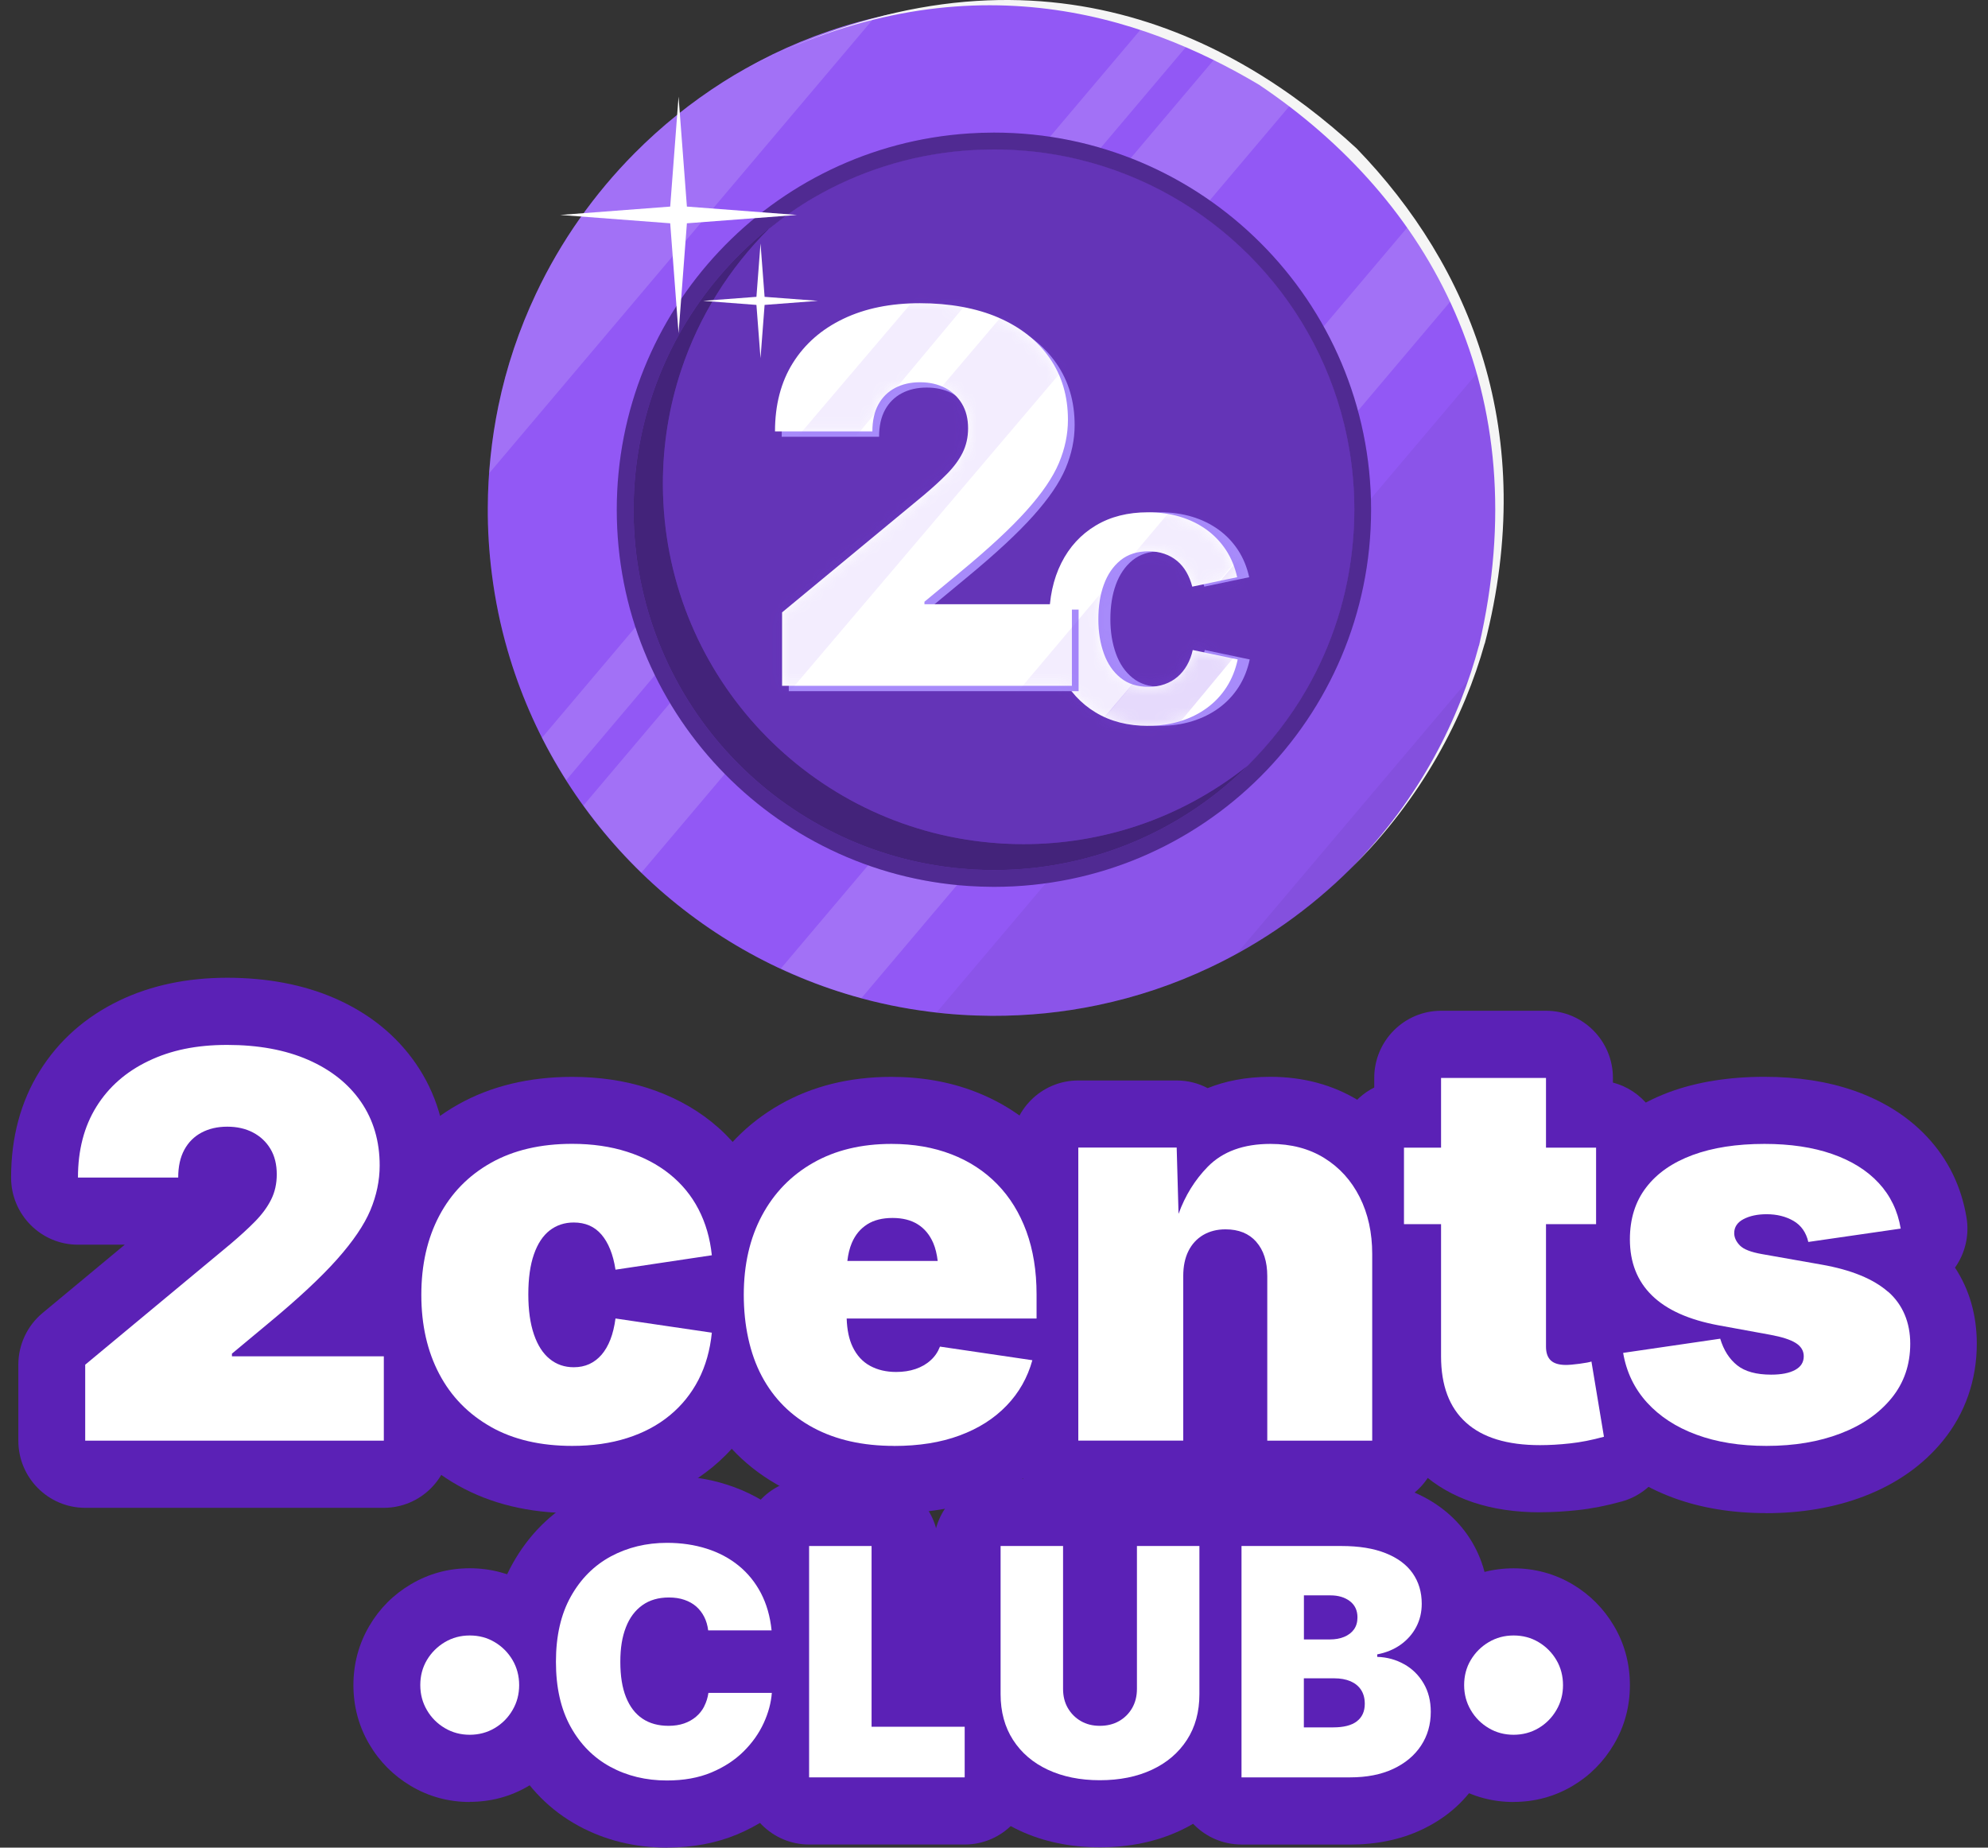 <svg width="170" height="158" viewBox="0 0 170 158" fill="none" xmlns="http://www.w3.org/2000/svg">
<rect x="0" y="0" width="170" height="158" fill="#333333" stroke="none"/>
<g clip-path="url(#clip0_34036_1181)">
<path d="M7.286 128.942C4.13 128.942 1.568 126.374 1.568 123.199V116.702C1.568 114.99 2.33 113.368 3.643 112.278L10.669 106.44H6.666C3.511 106.44 0.948 103.872 0.948 100.697C0.948 97.273 1.769 94.21 3.389 91.605C5.02 88.978 7.323 86.942 10.235 85.549C12.908 84.267 16.006 83.613 19.426 83.613C22.846 83.613 25.959 84.204 28.628 85.368C31.561 86.649 33.895 88.532 35.569 90.967C37.3 93.487 38.179 96.412 38.179 99.666C38.179 101.713 37.76 103.744 36.94 105.711C36.304 107.232 35.357 108.763 34.054 110.374C36.617 110.943 38.533 113.235 38.533 115.984V123.199C38.533 126.368 35.976 128.942 32.815 128.942H7.286Z" fill="#5B21B6"/>
<path d="M48.932 129.394C45.247 129.394 41.97 128.602 39.185 127.038C36.289 125.411 34.044 123.104 32.503 120.185C31.047 117.42 30.311 114.245 30.311 110.741C30.311 107.237 31.047 104.063 32.503 101.298C34.044 98.379 36.289 96.071 39.185 94.444C41.965 92.881 45.247 92.089 48.932 92.089C51.24 92.089 53.401 92.408 55.359 93.035C57.414 93.695 59.261 94.668 60.839 95.933C62.491 97.262 63.825 98.884 64.805 100.761C65.752 102.58 66.34 104.6 66.562 106.764C66.711 108.194 66.319 109.566 65.551 110.662C66.319 111.752 66.705 113.113 66.568 114.538C66.345 116.744 65.763 118.792 64.826 120.621C63.857 122.508 62.539 124.141 60.908 125.48C59.325 126.783 57.461 127.783 55.37 128.447C53.411 129.07 51.251 129.389 48.943 129.389L48.932 129.394Z" fill="#5B21B6"/>
<path d="M76.452 129.394C72.857 129.394 69.638 128.655 66.89 127.193C63.952 125.629 61.665 123.348 60.092 120.397C58.62 117.638 57.874 114.389 57.874 110.741C57.874 107.094 58.626 104.015 60.103 101.245C61.649 98.347 63.873 96.061 66.705 94.45C69.458 92.881 72.656 92.089 76.219 92.089C78.808 92.089 81.222 92.514 83.398 93.36C85.68 94.242 87.682 95.55 89.344 97.252C90.996 98.943 92.267 100.99 93.124 103.335C93.934 105.552 94.347 108.024 94.347 110.699V112.762C94.347 113.591 94.173 114.378 93.855 115.091C94.056 116 94.03 116.957 93.775 117.872C93.103 120.286 91.891 122.418 90.17 124.204C88.518 125.927 86.448 127.251 84.028 128.15C81.784 128.979 79.232 129.399 76.442 129.399L76.452 129.394Z" fill="#5B21B6"/>
<path d="M108.367 128.942C107.007 128.942 105.757 128.463 104.772 127.666C103.793 128.463 102.538 128.942 101.177 128.942H92.203C89.048 128.942 86.485 126.374 86.485 123.199V98.14C86.485 94.971 89.043 92.397 92.203 92.397H100.616C101.574 92.397 102.475 92.631 103.269 93.051C104.719 92.472 106.493 92.084 108.627 92.084C111.464 92.084 114.027 92.78 116.24 94.152C118.448 95.518 120.174 97.417 121.365 99.788C122.482 102.011 123.049 104.52 123.049 107.243V123.205C123.049 126.374 120.491 128.947 117.331 128.947H108.357L108.367 128.942Z" fill="#5B21B6"/>
<path d="M131.695 129.325C127.454 129.325 124.039 128.181 121.54 125.922C119.708 124.263 117.516 121.195 117.516 115.984V109.827C115.637 108.885 114.345 106.934 114.345 104.685V98.139C114.345 95.89 115.637 93.939 117.516 92.998V92.179C117.516 89.01 120.073 86.436 123.234 86.436H132.208C135.364 86.436 137.926 89.005 137.926 92.179V92.578C140.393 93.216 142.209 95.465 142.209 98.139V104.685C142.209 107.359 140.388 109.609 137.926 110.247V110.991C138.291 111.113 138.646 111.278 138.985 111.475C140.446 112.336 141.457 113.804 141.733 115.484L142.802 121.918C143.284 124.821 141.505 127.618 138.683 128.399C137.365 128.766 136.078 129.016 134.866 129.144C133.765 129.261 132.701 129.319 131.695 129.319V129.325Z" fill="#5B21B6"/>
<path d="M151.041 129.394C148.107 129.394 145.428 128.952 143.067 128.075C140.478 127.118 138.302 125.682 136.603 123.811C134.781 121.806 133.622 119.403 133.151 116.67C132.886 115.144 133.251 113.575 134.157 112.321C134.363 112.033 134.596 111.768 134.845 111.528C134.051 109.864 133.643 107.998 133.643 105.988C133.643 102.946 134.511 100.277 136.227 98.044C137.82 95.97 140.012 94.407 142.749 93.391C145.1 92.525 147.832 92.084 150.876 92.084C153.709 92.084 156.282 92.482 158.532 93.264C161.058 94.147 163.175 95.481 164.811 97.241C166.596 99.155 167.723 101.468 168.163 104.121C168.412 105.626 168.057 107.163 167.178 108.402C168.406 110.263 169.042 112.464 169.042 114.91C169.042 118.01 168.046 120.87 166.156 123.194C164.457 125.284 162.191 126.884 159.406 127.953C156.912 128.91 154.095 129.399 151.025 129.399L151.041 129.394Z" fill="#5B21B6"/>
<path d="M40.17 154.097C38.364 154.097 36.67 153.64 35.14 152.73C33.653 151.848 32.451 150.646 31.577 149.152C30.677 147.621 30.222 145.919 30.222 144.101C30.222 142.282 30.682 140.56 31.593 139.023C32.461 137.545 33.658 136.348 35.14 135.476C36.676 134.567 38.364 134.11 40.17 134.11C41.975 134.11 43.691 134.572 45.221 135.482C46.693 136.359 47.879 137.55 48.752 139.028C49.663 140.565 50.118 142.272 50.118 144.101C50.118 145.93 49.663 147.615 48.758 149.152C47.884 150.636 46.698 151.837 45.221 152.715C43.691 153.624 41.991 154.086 40.17 154.086V154.097Z" fill="#5B21B6"/>
<path d="M57.038 158C54.29 158 51.743 157.373 49.472 156.139C47.074 154.836 45.162 152.917 43.796 150.439C42.494 148.073 41.832 145.271 41.832 142.107C41.832 138.943 42.504 136.093 43.833 133.717C45.215 131.244 47.137 129.33 49.541 128.038C51.812 126.815 54.337 126.193 57.048 126.193C58.859 126.193 60.585 126.453 62.178 126.964C63.883 127.512 65.429 128.341 66.763 129.426C68.156 130.558 69.289 131.951 70.136 133.573C70.957 135.147 71.47 136.918 71.671 138.832C71.788 139.959 71.571 141.081 71.057 142.07C71.56 143.016 71.788 144.096 71.709 145.186C71.597 146.706 71.195 148.238 70.507 149.737C69.818 151.237 68.85 152.619 67.621 153.842C66.35 155.107 64.81 156.128 63.041 156.867C61.257 157.617 59.235 157.995 57.038 157.995V158Z" fill="#5B21B6"/>
<path d="M69.189 157.734C66.033 157.734 63.471 155.166 63.471 151.991V132.206C63.471 129.037 66.028 126.464 69.189 126.464H74.531C77.686 126.464 80.249 129.032 80.249 132.206V141.921H82.494C85.649 141.921 88.212 144.489 88.212 147.663V151.991C88.212 155.16 85.654 157.734 82.494 157.734H69.189Z" fill="#5B21B6"/>
<path d="M94.051 157.973C91.52 157.973 89.212 157.489 87.179 156.538C84.924 155.479 83.123 153.922 81.821 151.906C80.503 149.859 79.841 147.498 79.841 144.877V132.206C79.841 129.037 82.398 126.464 85.559 126.464H90.901C92.071 126.464 93.156 126.815 94.062 127.421C94.967 126.815 96.052 126.464 97.222 126.464H102.564C105.72 126.464 108.282 129.032 108.282 132.206V144.877C108.282 147.504 107.61 149.875 106.286 151.917C104.979 153.932 103.173 155.485 100.918 156.543C98.885 157.495 96.571 157.973 94.046 157.973H94.051Z" fill="#5B21B6"/>
<path d="M106.159 157.734C103.004 157.734 100.441 155.166 100.441 151.991V132.206C100.441 129.037 102.999 126.464 106.159 126.464H114.699C116.918 126.464 118.898 126.804 120.587 127.479C122.657 128.304 124.293 129.564 125.463 131.223C126.659 132.924 127.295 134.971 127.295 137.146C127.295 138.465 127.056 139.73 126.58 140.911C126.601 140.948 126.628 140.985 126.649 141.027C127.586 142.617 128.062 144.425 128.062 146.392C128.062 148.61 127.464 150.646 126.283 152.443C125.14 154.187 123.546 155.543 121.545 156.479C119.761 157.314 117.707 157.739 115.441 157.739H106.159V157.734Z" fill="#5B21B6"/>
<path d="M129.429 154.097C127.623 154.097 125.929 153.64 124.399 152.731C122.911 151.853 121.715 150.652 120.841 149.157C119.941 147.621 119.48 145.919 119.48 144.106C119.48 142.293 119.941 140.57 120.846 139.034C121.72 137.55 122.917 136.354 124.399 135.482C125.929 134.578 127.623 134.115 129.429 134.115C131.234 134.115 132.949 134.578 134.48 135.487C135.951 136.364 137.137 137.555 138.011 139.034C138.922 140.57 139.377 142.277 139.377 144.106C139.377 145.935 138.922 147.621 138.016 149.157C137.143 150.641 135.957 151.843 134.48 152.72C132.949 153.629 131.25 154.092 129.429 154.092V154.097Z" fill="#5B21B6"/>
<path d="M19.829 115.761L22.953 113.161C25.499 111.055 27.453 109.231 28.824 107.689C30.195 106.147 31.143 104.749 31.673 103.489C32.202 102.223 32.467 100.953 32.467 99.666C32.467 97.587 31.932 95.779 30.873 94.232C29.809 92.684 28.305 91.488 26.352 90.632C24.403 89.781 22.095 89.356 19.432 89.356C16.769 89.356 14.609 89.813 12.692 90.733C10.77 91.653 9.288 92.956 8.239 94.647C7.191 96.337 6.667 98.353 6.667 100.697H15.239C15.239 99.756 15.413 98.964 15.763 98.321C16.112 97.677 16.605 97.188 17.235 96.853C17.865 96.518 18.601 96.348 19.432 96.348C20.263 96.348 20.999 96.513 21.629 96.843C22.259 97.172 22.762 97.64 23.122 98.241C23.487 98.847 23.667 99.576 23.667 100.426C23.667 101.218 23.509 101.936 23.186 102.58C22.868 103.223 22.407 103.845 21.814 104.451C21.221 105.057 20.512 105.701 19.697 106.392L7.286 116.702V123.2H32.822V115.984H19.834V115.761H19.829Z" fill="white"/>
<path d="M41.98 122.024C43.907 123.109 46.226 123.646 48.932 123.646C50.658 123.646 52.225 123.423 53.628 122.976C55.036 122.529 56.249 121.881 57.276 121.035C58.303 120.19 59.118 119.174 59.732 117.989C60.341 116.803 60.722 115.458 60.871 113.964L52.633 112.751C52.543 113.421 52.4 114.022 52.199 114.543C51.997 115.064 51.743 115.5 51.441 115.851C51.134 116.202 50.785 116.468 50.393 116.649C49.996 116.829 49.557 116.92 49.064 116.92C48.275 116.92 47.592 116.686 47.01 116.213C46.428 115.745 45.977 115.043 45.66 114.118C45.342 113.193 45.178 112.049 45.178 110.688C45.178 109.327 45.337 108.173 45.66 107.259C45.977 106.349 46.428 105.669 47.01 105.217C47.592 104.77 48.275 104.542 49.064 104.542C49.557 104.542 49.996 104.627 50.393 104.797C50.785 104.967 51.134 105.228 51.431 105.573C51.727 105.919 51.976 106.339 52.177 106.839C52.379 107.338 52.532 107.918 52.633 108.577L60.871 107.344C60.722 105.897 60.341 104.584 59.732 103.409C59.124 102.234 58.298 101.234 57.265 100.405C56.233 99.575 55.015 98.937 53.617 98.491C52.22 98.044 50.658 97.815 48.932 97.815C46.221 97.815 43.907 98.358 41.98 99.442C40.053 100.527 38.581 102.037 37.559 103.973C36.538 105.908 36.029 108.163 36.029 110.731C36.029 113.299 36.538 115.553 37.559 117.489C38.576 119.424 40.053 120.934 41.98 122.019V122.024Z" fill="white"/>
<path d="M76.452 123.651C78.581 123.651 80.449 123.354 82.064 122.753C83.679 122.157 85.013 121.307 86.072 120.206C87.131 119.111 87.867 117.813 88.28 116.319L80.381 115.155C80.201 115.617 79.936 116.011 79.576 116.33C79.221 116.654 78.792 116.899 78.295 117.069C77.797 117.239 77.241 117.324 76.632 117.324C75.785 117.324 75.038 117.149 74.398 116.798C73.757 116.447 73.265 115.91 72.915 115.181C72.598 114.527 72.434 113.714 72.402 112.751H88.64V110.688C88.64 108.684 88.349 106.892 87.772 105.307C87.189 103.723 86.358 102.372 85.273 101.261C84.187 100.15 82.879 99.294 81.355 98.709C79.83 98.119 78.12 97.821 76.235 97.821C73.662 97.821 71.428 98.358 69.538 99.437C67.647 100.511 66.186 102.021 65.154 103.951C64.121 105.887 63.602 108.147 63.602 110.731C63.602 113.315 64.116 115.75 65.143 117.68C66.17 119.61 67.647 121.083 69.575 122.109C71.502 123.136 73.794 123.646 76.457 123.646L76.452 123.651ZM74.154 104.701C74.737 104.334 75.457 104.154 76.32 104.154C77.183 104.154 77.903 104.334 78.485 104.701C79.068 105.068 79.502 105.6 79.803 106.291C79.994 106.732 80.116 107.253 80.185 107.828H72.46C72.529 107.253 72.651 106.738 72.841 106.291C73.138 105.594 73.577 105.068 74.16 104.701H74.154Z" fill="white"/>
<path d="M107.43 106.201C108.055 106.908 108.368 107.886 108.368 109.125V123.199H117.342V107.237C117.342 105.414 116.987 103.792 116.272 102.372C115.557 100.953 114.551 99.841 113.249 99.033C111.947 98.225 110.411 97.821 108.638 97.821C106.345 97.821 104.566 98.469 103.29 99.762C102.189 100.883 101.352 102.229 100.781 103.803L100.622 98.135H92.209V123.194H101.183V109.12C101.183 108.285 101.331 107.572 101.628 106.977C101.924 106.387 102.348 105.929 102.888 105.61C103.433 105.291 104.068 105.127 104.794 105.127C105.927 105.127 106.8 105.483 107.425 106.19L107.43 106.201Z" fill="white"/>
<path d="M135.073 116.622C134.559 116.691 134.167 116.723 133.903 116.723C133.31 116.723 132.875 116.59 132.605 116.33C132.335 116.069 132.203 115.676 132.203 115.155V104.685H136.486V98.14H132.203V92.179H123.229V98.14H120.058V104.685H123.229V115.984C123.229 118.478 123.938 120.371 125.363 121.652C126.782 122.939 128.894 123.582 131.689 123.582C132.494 123.582 133.347 123.534 134.257 123.433C135.163 123.338 136.131 123.146 137.159 122.864L136.089 116.431C135.925 116.489 135.586 116.553 135.073 116.622Z" fill="white"/>
<path d="M161.455 110.47C160.195 109.364 158.299 108.588 155.753 108.141L150.665 107.243C149.728 107.078 149.097 106.833 148.78 106.504C148.462 106.174 148.298 105.823 148.298 105.451C148.298 104.93 148.568 104.526 149.103 104.249C149.637 103.973 150.294 103.834 151.067 103.834C151.946 103.834 152.714 104.026 153.365 104.403C154.021 104.786 154.445 105.387 154.635 106.206L162.535 105.063C162.281 103.537 161.651 102.239 160.65 101.16C159.649 100.081 158.32 99.256 156.668 98.682C155.017 98.108 153.089 97.821 150.887 97.821C148.504 97.821 146.456 98.14 144.74 98.773C143.019 99.411 141.696 100.33 140.769 101.543C139.838 102.755 139.377 104.233 139.377 105.983C139.377 107.955 140.007 109.556 141.272 110.789C142.538 112.023 144.433 112.868 146.964 113.336L151.385 114.144C152.364 114.325 153.089 114.554 153.55 114.841C154.011 115.128 154.244 115.506 154.244 115.984C154.244 116.495 154 116.883 153.508 117.149C153.015 117.42 152.332 117.553 151.453 117.553C150.188 117.553 149.219 117.287 148.552 116.755C147.885 116.223 147.398 115.468 147.101 114.479L138.8 115.692C139.08 117.335 139.763 118.749 140.843 119.94C141.924 121.126 143.327 122.046 145.063 122.684C146.794 123.327 148.796 123.646 151.056 123.646C153.439 123.646 155.551 123.29 157.394 122.583C159.236 121.876 160.692 120.865 161.756 119.557C162.821 118.249 163.35 116.702 163.35 114.905C163.35 113.108 162.72 111.571 161.465 110.465L161.455 110.47Z" fill="white"/>
<path d="M42.303 140.427C41.663 140.044 40.953 139.858 40.17 139.858C39.386 139.858 38.682 140.049 38.041 140.427C37.401 140.81 36.887 141.32 36.506 141.958C36.125 142.602 35.94 143.314 35.94 144.101C35.94 144.888 36.13 145.595 36.506 146.238C36.882 146.887 37.395 147.398 38.041 147.78C38.687 148.163 39.397 148.349 40.17 148.349C40.943 148.349 41.668 148.158 42.303 147.78C42.939 147.403 43.452 146.887 43.828 146.238C44.209 145.595 44.395 144.877 44.395 144.101C44.395 143.325 44.204 142.596 43.828 141.958C43.452 141.32 42.939 140.804 42.303 140.427Z" fill="white"/>
<path d="M60.22 145.925C60.04 146.271 59.802 146.568 59.511 146.813C59.219 147.057 58.881 147.249 58.494 147.382C58.108 147.515 57.663 147.584 57.171 147.584C56.297 147.584 55.556 147.382 54.942 146.972C54.328 146.563 53.862 145.952 53.533 145.138C53.205 144.324 53.046 143.314 53.046 142.113C53.046 140.911 53.205 139.975 53.523 139.156C53.84 138.337 54.312 137.71 54.931 137.269C55.55 136.827 56.308 136.609 57.197 136.609C57.689 136.609 58.134 136.673 58.526 136.811C58.918 136.944 59.257 137.136 59.537 137.38C59.818 137.63 60.045 137.923 60.22 138.268C60.395 138.614 60.506 138.997 60.559 139.422H65.981C65.859 138.226 65.552 137.162 65.07 136.237C64.583 135.307 63.947 134.525 63.164 133.887C62.38 133.249 61.47 132.765 60.432 132.435C59.394 132.106 58.267 131.936 57.038 131.936C55.275 131.936 53.676 132.324 52.236 133.095C50.801 133.871 49.658 135.014 48.811 136.53C47.964 138.045 47.54 139.901 47.54 142.107C47.54 144.314 47.958 146.143 48.789 147.653C49.621 149.163 50.754 150.306 52.188 151.088C53.623 151.869 55.238 152.258 57.033 152.258C58.478 152.258 59.744 152.029 60.834 151.572C61.925 151.114 62.841 150.514 63.587 149.775C64.334 149.035 64.906 148.222 65.308 147.345C65.71 146.467 65.938 145.611 66.002 144.766H60.58C60.517 145.191 60.395 145.574 60.215 145.92L60.22 145.925Z" fill="white"/>
<path d="M74.531 132.207H69.189V151.992H82.493V147.663H74.531V132.207Z" fill="white"/>
<path d="M97.223 144.425C97.223 145.047 97.085 145.59 96.815 146.063C96.54 146.536 96.169 146.908 95.693 147.18C95.216 147.451 94.671 147.584 94.051 147.584C93.432 147.584 92.903 147.451 92.431 147.18C91.96 146.908 91.59 146.536 91.314 146.063C91.039 145.59 90.906 145.042 90.906 144.425V132.207H85.564V144.877C85.564 146.382 85.919 147.685 86.629 148.791C87.338 149.891 88.328 150.742 89.604 151.338C90.88 151.933 92.362 152.236 94.051 152.236C95.74 152.236 97.228 151.938 98.509 151.338C99.785 150.742 100.781 149.891 101.495 148.791C102.21 147.69 102.565 146.387 102.565 144.877V132.207H97.223V144.425Z" fill="white"/>
<path d="M120.079 142.32C119.385 141.926 118.618 141.714 117.77 141.687V141.474C118.538 141.325 119.205 141.049 119.772 140.645C120.338 140.241 120.783 139.741 121.101 139.14C121.418 138.539 121.577 137.875 121.577 137.146C121.577 136.147 121.318 135.275 120.799 134.535C120.28 133.796 119.507 133.222 118.485 132.818C117.463 132.409 116.203 132.207 114.705 132.207H106.165V151.992H115.446C116.876 151.992 118.104 151.752 119.136 151.268C120.169 150.785 120.963 150.12 121.519 149.275C122.075 148.429 122.35 147.467 122.35 146.387C122.35 145.457 122.144 144.643 121.736 143.952C121.328 143.256 120.778 142.713 120.084 142.32H120.079ZM111.502 136.428H113.778C114.44 136.428 114.991 136.593 115.425 136.918C115.859 137.247 116.081 137.71 116.081 138.311C116.081 138.72 115.981 139.06 115.78 139.342C115.579 139.619 115.298 139.831 114.938 139.98C114.583 140.129 114.17 140.198 113.699 140.198H111.502V136.428ZM116.029 147.201C115.573 147.546 114.901 147.717 114.011 147.717H111.497V143.521H114.091C114.626 143.521 115.091 143.606 115.483 143.771C115.875 143.941 116.177 144.186 116.389 144.51C116.6 144.835 116.706 145.228 116.706 145.701C116.706 146.355 116.479 146.855 116.023 147.201H116.029Z" fill="white"/>
<path d="M131.567 140.427C130.926 140.044 130.217 139.858 129.433 139.858C128.65 139.858 127.946 140.049 127.305 140.427C126.659 140.81 126.151 141.32 125.77 141.958C125.388 142.596 125.203 143.314 125.203 144.101C125.203 144.888 125.394 145.595 125.77 146.238C126.151 146.887 126.659 147.398 127.305 147.78C127.946 148.163 128.66 148.349 129.433 148.349C130.206 148.349 130.932 148.158 131.567 147.78C132.202 147.403 132.716 146.887 133.092 146.238C133.473 145.595 133.658 144.877 133.658 144.101C133.658 143.325 133.468 142.596 133.092 141.958C132.716 141.32 132.202 140.804 131.567 140.427Z" fill="white"/>
</g>
<path d="M41.712 43.406C41.7 45.33 41.824 47.231 42.06 49.087C42.342 51.315 42.792 53.497 43.405 55.612C47.511 69.843 58.728 81.07 72.971 85.176C75.08 85.789 77.263 86.239 79.496 86.52C81.234 86.745 83.006 86.858 84.806 86.869C87.906 86.88 90.932 86.571 93.852 85.958C97.216 85.26 100.433 84.169 103.46 82.735C107.943 80.62 112.004 77.751 115.481 74.298C117.781 72.019 119.829 69.477 121.573 66.727C121.972 66.097 122.355 65.455 122.72 64.803C124.425 61.788 125.775 58.548 126.709 55.134C127.024 53.986 127.294 52.822 127.519 51.646C127.744 50.465 127.918 49.261 128.042 48.047C128.188 46.64 128.261 45.217 128.267 43.777C128.278 42.022 128.177 40.284 127.974 38.58C127.839 37.387 127.659 36.212 127.423 35.053C124.014 18.01 110.592 4.572 93.525 1.158C92.361 0.922 91.185 0.736 89.993 0.601C88.406 0.415 86.798 0.32 85.166 0.314C83.603 0.303 82.061 0.382 80.537 0.539C79.322 0.657 78.112 0.837 76.931 1.062C75.75 1.282 74.585 1.552 73.443 1.867C70.029 2.806 66.789 4.156 63.768 5.855C63.116 6.22 62.474 6.603 61.844 7.002C59.093 8.751 56.557 10.793 54.273 13.094C50.819 16.57 47.95 20.631 45.835 25.114C44.401 28.146 43.309 31.363 42.617 34.727C42.038 37.534 41.723 40.436 41.712 43.406Z" fill="#8646F4"/>
<path opacity="0.1" d="M41.712 43.406C41.7 45.33 41.824 47.231 42.06 49.087C42.342 51.315 42.792 53.497 43.405 55.612C47.511 69.843 58.728 81.07 72.971 85.176C75.08 85.789 77.263 86.239 79.496 86.52C81.234 86.745 83.006 86.858 84.806 86.869C87.906 86.88 90.932 86.571 93.852 85.958C97.216 85.26 100.433 84.169 103.46 82.735C107.943 80.62 112.004 77.751 115.481 74.298C117.781 72.019 119.829 69.477 121.573 66.727C121.972 66.097 122.355 65.455 122.72 64.803C124.425 61.788 125.775 58.548 126.709 55.134C127.024 53.986 127.294 52.822 127.519 51.646C127.744 50.465 127.918 49.261 128.042 48.047C128.188 46.64 128.261 45.217 128.267 43.777C128.278 42.022 128.177 40.284 127.974 38.58C127.839 37.387 127.659 36.212 127.423 35.053C124.014 18.01 110.592 4.572 93.525 1.158C92.361 0.922 91.185 0.736 89.993 0.601C88.406 0.415 86.798 0.32 85.166 0.314C83.603 0.303 82.061 0.382 80.537 0.539C79.322 0.657 78.112 0.837 76.931 1.062C75.75 1.282 74.585 1.552 73.443 1.867C70.029 2.806 66.789 4.156 63.768 5.855C63.116 6.22 62.474 6.603 61.844 7.002C59.093 8.751 56.557 10.793 54.273 13.094C50.819 16.57 47.95 20.631 45.835 25.114C44.401 28.146 43.309 31.363 42.617 34.727C42.038 37.534 41.723 40.436 41.712 43.406Z" fill="white"/>
<path opacity="0.05" d="M126.579 31.577C126.906 32.719 127.198 33.872 127.429 35.053C127.665 36.218 127.851 37.388 127.98 38.58C128.182 40.284 128.278 42.017 128.272 43.777C128.267 45.217 128.194 46.641 128.047 48.047C127.924 49.262 127.749 50.465 127.524 51.647C127.299 52.828 127.029 53.986 126.714 55.134C125.775 58.548 124.425 61.788 122.726 64.809C122.36 65.461 121.978 66.102 121.578 66.732C119.835 69.483 117.787 72.025 115.486 74.303C112.01 77.757 107.949 80.631 103.465 82.741C100.439 84.175 97.221 85.266 93.857 85.964C90.938 86.571 87.912 86.886 84.812 86.875C83.215 86.869 81.639 86.763 80.087 86.582L126.585 31.583L126.579 31.577Z" fill="black"/>
<path opacity="0.05" d="M125.91 57.721C125.061 60.191 123.986 62.559 122.72 64.803C122.355 65.455 121.972 66.097 121.573 66.727C119.829 69.477 117.782 72.019 115.481 74.298C112.612 77.149 109.333 79.596 105.755 81.559L125.91 57.721Z" fill="black"/>
<path opacity="0.15" d="M120.667 19.073C122.05 21.086 123.265 23.224 124.3 25.457L73.662 85.356C73.432 85.294 73.201 85.237 72.976 85.17C70.833 84.551 68.763 83.753 66.772 82.825L120.667 19.067V19.073Z" fill="white"/>
<path opacity="0.15" d="M104.106 4.752C106.39 5.877 108.55 7.199 110.587 8.689L54.846 74.624C53.029 72.863 51.376 70.939 49.891 68.881L104.106 4.752Z" fill="white"/>
<path opacity="0.15" d="M97.784 2.237C99.122 2.654 100.433 3.126 101.716 3.666L48.422 66.709C47.68 65.534 46.977 64.33 46.347 63.087L97.784 2.237Z" fill="white"/>
<path opacity="0.15" d="M41.835 40.464C41.891 39.665 41.976 38.878 42.071 38.09C42.105 37.826 42.133 37.567 42.172 37.303C42.212 37.033 42.251 36.763 42.296 36.498C42.392 35.908 42.499 35.317 42.617 34.738C43.309 31.374 44.406 28.157 45.834 25.125C47.95 20.636 50.818 16.581 54.272 13.105C56.556 10.804 59.093 8.762 61.844 7.013C62.474 6.614 63.115 6.231 63.768 5.866C66.788 4.161 70.028 2.811 73.443 1.878C73.871 1.759 74.298 1.658 74.731 1.551L41.835 40.464Z" fill="white"/>
<path d="M52.742 43.592C52.742 60.68 66.023 74.652 82.831 75.766C83.546 75.811 84.272 75.839 84.997 75.839C102.812 75.839 117.246 61.406 117.246 43.592C117.246 25.778 102.812 11.339 84.997 11.339C84.272 11.339 83.546 11.367 82.831 11.412C66.023 12.526 52.742 26.503 52.742 43.592Z" fill="#8646F4"/>
<path opacity="0.4" d="M52.742 43.592C52.742 60.68 66.023 74.652 82.831 75.766C83.546 75.811 84.272 75.839 84.997 75.839C102.812 75.839 117.246 61.406 117.246 43.592C117.246 25.778 102.812 11.339 84.997 11.339C84.272 11.339 83.546 11.367 82.831 11.412C66.023 12.526 52.742 26.503 52.742 43.592Z" fill="black"/>
<path d="M54.177 43.592C54.177 44.143 54.188 44.688 54.222 45.234C55.037 60.804 67.407 73.302 82.927 74.332C83.068 74.343 83.208 74.348 83.349 74.36C83.895 74.388 84.44 74.405 84.997 74.405C88.378 74.405 91.635 73.859 94.678 72.852C101.907 70.462 107.954 65.467 111.706 58.976C113.9 55.168 115.311 50.848 115.694 46.23C115.773 45.358 115.812 44.48 115.812 43.592C115.812 42.77 115.784 41.966 115.717 41.167C115.587 39.486 115.323 37.843 114.935 36.257C112.218 25.131 103.459 16.373 92.332 13.656C90.741 13.268 89.098 12.998 87.422 12.874C86.623 12.813 85.813 12.779 84.997 12.779C84.305 12.779 83.608 12.807 82.933 12.846C82.742 12.858 82.545 12.874 82.353 12.891C77.735 13.279 73.415 14.686 69.612 16.885C63.121 20.631 58.126 26.672 55.735 33.906C54.728 36.954 54.182 40.211 54.182 43.592H54.177Z" fill="#8646F4"/>
<path opacity="0.5" d="M54.177 43.592C54.177 44.143 54.188 44.688 54.222 45.234C55.037 60.804 67.407 73.302 82.927 74.332C83.068 74.343 83.208 74.348 83.349 74.36C83.895 74.388 84.44 74.405 84.997 74.405C88.378 74.405 91.635 73.859 94.678 72.852C101.907 70.462 107.954 65.467 111.706 58.976C113.9 55.168 115.311 50.848 115.694 46.23C115.773 45.358 115.812 44.48 115.812 43.592C115.812 42.77 115.784 41.966 115.717 41.167C115.587 39.486 115.323 37.843 114.935 36.257C112.218 25.131 103.459 16.373 92.332 13.656C90.741 13.268 89.098 12.998 87.422 12.874C86.623 12.813 85.813 12.779 84.997 12.779C84.305 12.779 83.608 12.807 82.933 12.846C82.742 12.858 82.545 12.874 82.353 12.891C77.735 13.279 73.415 14.686 69.612 16.885C63.121 20.631 58.126 26.672 55.735 33.906C54.728 36.954 54.182 40.211 54.182 43.592H54.177Z" fill="black"/>
<path d="M106.705 65.455C108.64 63.532 110.333 61.36 111.706 58.981C113.9 55.173 115.311 50.847 115.694 46.235C115.773 45.363 115.812 44.486 115.812 43.597C115.812 42.776 115.784 41.971 115.716 41.173C115.587 39.491 115.323 37.849 114.935 36.262C112.218 25.136 103.459 16.378 92.332 13.662C90.74 13.274 89.098 13.004 87.422 12.88C86.623 12.818 85.813 12.784 84.997 12.784C84.305 12.784 83.608 12.812 82.933 12.852C82.742 12.863 82.545 12.88 82.353 12.897C77.735 13.285 73.415 14.691 69.612 16.89C68.251 17.678 66.974 18.583 65.753 19.562C62.378 22.926 59.768 27.06 58.238 31.689C57.231 34.738 56.685 37.995 56.685 41.375C56.685 41.926 56.697 42.472 56.73 43.018C57.546 58.587 69.916 71.086 85.436 72.115C85.577 72.126 85.717 72.132 85.858 72.143C86.403 72.171 86.949 72.188 87.506 72.188C90.887 72.188 94.144 71.642 97.187 70.636C100.68 69.483 103.892 67.705 106.705 65.461V65.455Z" fill="#8646F4"/>
<path opacity="0.25" d="M106.705 65.455C108.64 63.532 110.333 61.36 111.706 58.981C113.9 55.173 115.311 50.847 115.694 46.235C115.773 45.363 115.812 44.486 115.812 43.597C115.812 42.776 115.784 41.971 115.716 41.173C115.587 39.491 115.323 37.849 114.935 36.262C112.218 25.136 103.459 16.378 92.332 13.662C90.74 13.274 89.098 13.004 87.422 12.88C86.623 12.818 85.813 12.784 84.997 12.784C84.305 12.784 83.608 12.812 82.933 12.852C82.742 12.863 82.545 12.88 82.353 12.897C77.735 13.285 73.415 14.691 69.612 16.89C68.251 17.678 66.974 18.583 65.753 19.562C62.378 22.926 59.768 27.06 58.238 31.689C57.231 34.738 56.685 37.995 56.685 41.375C56.685 41.926 56.697 42.472 56.73 43.018C57.546 58.587 69.916 71.086 85.436 72.115C85.577 72.126 85.717 72.132 85.858 72.143C86.403 72.171 86.949 72.188 87.506 72.188C90.887 72.188 94.144 71.642 97.187 70.636C100.68 69.483 103.892 67.705 106.705 65.461V65.455Z" fill="black"/>
<path d="M63.779 5.86C82.404 -3.781 97.553 1.231 107.667 7.249C122.27 17.065 131.524 33.506 126.472 55.235V55.19C124.83 61.338 121.516 68.228 115.486 74.297C121.651 68.24 125.223 61.242 126.962 55.021V55.061C131.608 37.05 125.758 22.768 115.998 12.683C105.541 3.042 87.821 -6.481 63.779 5.86Z" fill="#F5F5F5"/>
<path d="M57.311 17.666L58.025 8.262L58.739 17.666L68.145 18.381L58.739 19.095L58.025 28.5L57.311 19.095L47.905 18.381L57.311 17.666Z" fill="white"/>
<path d="M64.685 25.384L65.034 20.822L65.383 25.384L69.939 25.727L65.383 26.075L65.034 30.631L64.685 26.075L60.129 25.727L64.685 25.384Z" fill="white"/>
<g clip-path="url(#clip1_34036_1181)">
<path d="M99.198 62.073C97.481 62.073 95.991 61.693 94.721 60.927C93.451 60.161 92.48 59.097 91.785 57.734C91.097 56.367 90.747 54.779 90.747 52.964C90.747 51.149 91.091 49.525 91.785 48.147C92.474 46.769 93.456 45.705 94.721 44.944C95.986 44.183 97.476 43.808 99.198 43.808C100.18 43.808 101.09 43.937 101.933 44.188C102.777 44.44 103.532 44.811 104.195 45.289C104.859 45.767 105.414 46.353 105.866 47.036C106.313 47.72 106.632 48.496 106.822 49.36L102.982 50.167C102.864 49.715 102.699 49.298 102.484 48.923C102.268 48.548 102 48.229 101.687 47.967C101.368 47.705 101.008 47.499 100.597 47.36C100.186 47.217 99.733 47.145 99.234 47.145C98.273 47.145 97.481 47.401 96.849 47.91C96.217 48.425 95.744 49.113 95.425 49.982C95.106 50.851 94.952 51.838 94.952 52.949C94.952 54.059 95.112 55.015 95.425 55.889C95.739 56.763 96.217 57.457 96.849 57.966C97.481 58.48 98.278 58.732 99.234 58.732C99.738 58.732 100.201 58.66 100.617 58.511C101.034 58.362 101.404 58.151 101.723 57.879C102.041 57.606 102.314 57.272 102.535 56.881C102.756 56.49 102.92 56.059 103.023 55.586L106.869 56.393C106.678 57.277 106.36 58.069 105.912 58.763C105.465 59.457 104.905 60.053 104.237 60.541C103.568 61.03 102.807 61.41 101.959 61.672C101.111 61.935 100.191 62.068 99.198 62.068V62.073Z" fill="#A78BFA"/>
<path d="M98.17 62.073C96.453 62.073 94.962 61.693 93.693 60.927C92.423 60.161 91.451 59.097 90.757 57.734C90.068 56.367 89.719 54.779 89.719 52.964C89.719 51.149 90.063 49.525 90.757 48.147C91.446 46.769 92.428 45.705 93.693 44.944C94.957 44.183 96.448 43.808 98.17 43.808C99.152 43.808 100.062 43.937 100.905 44.188C101.748 44.44 102.504 44.811 103.167 45.289C103.83 45.767 104.385 46.353 104.838 47.036C105.285 47.72 105.604 48.496 105.794 49.36L101.954 50.167C101.836 49.715 101.671 49.298 101.455 48.923C101.239 48.548 100.972 48.229 100.658 47.967C100.34 47.705 99.98 47.499 99.569 47.36C99.157 47.217 98.705 47.145 98.206 47.145C97.245 47.145 96.453 47.401 95.821 47.91C95.189 48.425 94.716 49.113 94.397 49.982C94.078 50.851 93.924 51.838 93.924 52.949C93.924 54.059 94.083 55.015 94.397 55.889C94.71 56.763 95.189 57.457 95.821 57.966C96.453 58.48 97.25 58.732 98.206 58.732C98.71 58.732 99.173 58.66 99.589 58.511C100.005 58.362 100.376 58.151 100.694 57.879C101.013 57.606 101.286 57.272 101.507 56.881C101.728 56.49 101.892 56.059 101.995 55.586L105.84 56.393C105.65 57.277 105.331 58.069 104.884 58.763C104.437 59.457 103.877 60.053 103.208 60.541C102.54 61.03 101.779 61.41 100.931 61.672C100.083 61.935 99.162 62.068 98.17 62.068V62.073Z" fill="white"/>
<path d="M67.451 59.104V52.822L79.501 42.854C80.293 42.191 80.982 41.564 81.558 40.978C82.133 40.392 82.581 39.79 82.889 39.168C83.198 38.546 83.357 37.852 83.357 37.086C83.357 36.263 83.182 35.559 82.828 34.973C82.473 34.387 81.99 33.935 81.378 33.621C80.761 33.302 80.051 33.143 79.244 33.143C78.437 33.143 77.723 33.307 77.111 33.631C76.499 33.955 76.021 34.428 75.682 35.05C75.343 35.672 75.173 36.438 75.173 37.348H66.845C66.845 35.081 67.354 33.127 68.371 31.498C69.389 29.868 70.834 28.604 72.695 27.714C74.556 26.825 76.741 26.383 79.239 26.383C81.738 26.383 84.066 26.794 85.958 27.617C87.85 28.439 89.315 29.601 90.349 31.097C91.382 32.593 91.896 34.346 91.896 36.351C91.896 37.595 91.639 38.824 91.125 40.047C90.611 41.271 89.69 42.623 88.359 44.108C87.028 45.599 85.131 47.357 82.658 49.398L79.625 51.912V52.128H92.235V59.104H67.451Z" fill="#A78BFA"/>
<path d="M66.878 58.649V52.367L78.928 42.399C79.72 41.736 80.409 41.109 80.984 40.523C81.56 39.937 82.007 39.335 82.316 38.713C82.624 38.091 82.784 37.397 82.784 36.631C82.784 35.809 82.609 35.105 82.254 34.519C81.9 33.932 81.416 33.48 80.805 33.166C80.188 32.848 79.478 32.688 78.671 32.688C77.864 32.688 77.149 32.853 76.538 33.177C75.926 33.501 75.448 33.974 75.109 34.596C74.769 35.218 74.6 35.984 74.6 36.894H66.272C66.272 34.627 66.78 32.673 67.798 31.043C68.816 29.414 70.261 28.149 72.122 27.26C73.983 26.37 76.168 25.928 78.666 25.928C81.164 25.928 83.493 26.34 85.385 27.162C87.277 27.985 88.742 29.146 89.775 30.642C90.808 32.138 91.323 33.891 91.323 35.896C91.323 37.14 91.066 38.369 90.552 39.593C90.037 40.816 89.117 42.168 87.786 43.654C86.454 45.145 84.557 46.903 82.085 48.944L79.052 51.458V51.673H91.662V58.649H66.878Z" fill="white"/>
</g>
<mask id="mask0_34036_1181" style="mask-type:alpha" maskUnits="userSpaceOnUse" x="66" y="25" width="40" height="38">
<path d="M66.879 52.367V58.649H91.296C91.927 59.583 92.723 60.342 93.693 60.927C94.963 61.693 96.454 62.073 98.171 62.073V62.068C99.163 62.068 100.083 61.934 100.932 61.672C101.78 61.41 102.541 61.03 103.209 60.541C103.877 60.053 104.438 59.457 104.885 58.763C105.332 58.069 105.651 57.277 105.841 56.393L101.996 55.586C101.893 56.059 101.729 56.49 101.507 56.881C101.286 57.272 101.014 57.606 100.695 57.878C100.376 58.151 100.006 58.362 99.59 58.511C99.174 58.66 98.711 58.732 98.207 58.732C97.251 58.732 96.454 58.48 95.822 57.966C95.189 57.457 94.711 56.763 94.398 55.889C94.084 55.015 93.925 54.059 93.925 52.948C93.925 51.838 94.079 50.851 94.398 49.982C94.716 49.113 95.189 48.424 95.822 47.91C96.454 47.401 97.246 47.144 98.207 47.144C98.706 47.144 99.158 47.216 99.569 47.36C99.981 47.499 100.34 47.705 100.659 47.967C100.973 48.229 101.24 48.548 101.456 48.923C101.672 49.298 101.836 49.715 101.955 50.167L105.795 49.36C105.605 48.496 105.286 47.72 104.839 47.036C104.386 46.353 103.831 45.767 103.168 45.288C102.505 44.81 101.749 44.44 100.906 44.188C100.063 43.937 99.153 43.808 98.171 43.808C96.449 43.808 94.958 44.183 93.693 44.944C92.429 45.705 91.447 46.769 90.758 48.147C90.233 49.189 89.908 50.373 89.781 51.673H79.052V51.458L82.086 48.944C84.558 46.903 86.455 45.145 87.787 43.654C89.118 42.168 90.038 40.816 90.552 39.593C91.067 38.369 91.324 37.14 91.324 35.896C91.324 33.891 90.809 32.138 89.776 30.642C88.743 29.146 87.278 27.985 85.386 27.162C83.494 26.34 81.165 25.928 78.667 25.928C76.168 25.928 73.984 26.37 72.123 27.26C70.262 28.149 68.817 29.414 67.799 31.043C66.781 32.673 66.272 34.627 66.272 36.894H74.601C74.601 35.984 74.77 35.218 75.109 34.596C75.449 33.974 75.927 33.501 76.539 33.177C77.15 32.853 77.865 32.688 78.672 32.688C79.479 32.688 80.189 32.848 80.805 33.166C81.417 33.48 81.9 33.932 82.255 34.519C82.61 35.105 82.785 35.809 82.785 36.631C82.785 37.397 82.625 38.091 82.317 38.713C82.008 39.335 81.561 39.937 80.985 40.523C80.41 41.109 79.721 41.736 78.929 42.399L66.879 52.367Z" fill="#8646F4"/>
</mask>
<g mask="url(#mask0_34036_1181)">
<g opacity="0.1">
<path d="M82.873 25.697L79.893 23.608L67.864 37.749L71.502 39.341L82.873 25.697Z" fill="#8646F4"/>
<path d="M85.829 26.834L91.287 31.155L66.954 59.808L61.496 55.487L85.829 26.834Z" fill="#8646F4"/>
<path d="M102.202 41.161L107.205 46.164L91.969 64.356L86.284 60.036L102.202 41.161Z" fill="#8646F4"/>
</g>
<path opacity="0.2" d="M110.617 42.298L114.028 45.936L98.564 64.584L93.788 62.082L110.617 42.298Z" fill="#8646F4"/>
</g>
<defs>
<clipPath id="clip0_34036_1181">
<rect width="168.114" height="74.387" fill="white" transform="translate(0.943 83.613)"/>
</clipPath>
<clipPath id="clip1_34036_1181">
<rect width="40.933" height="36.145" fill="white" transform="translate(66.272 25.928)"/>
</clipPath>
</defs>
</svg>
